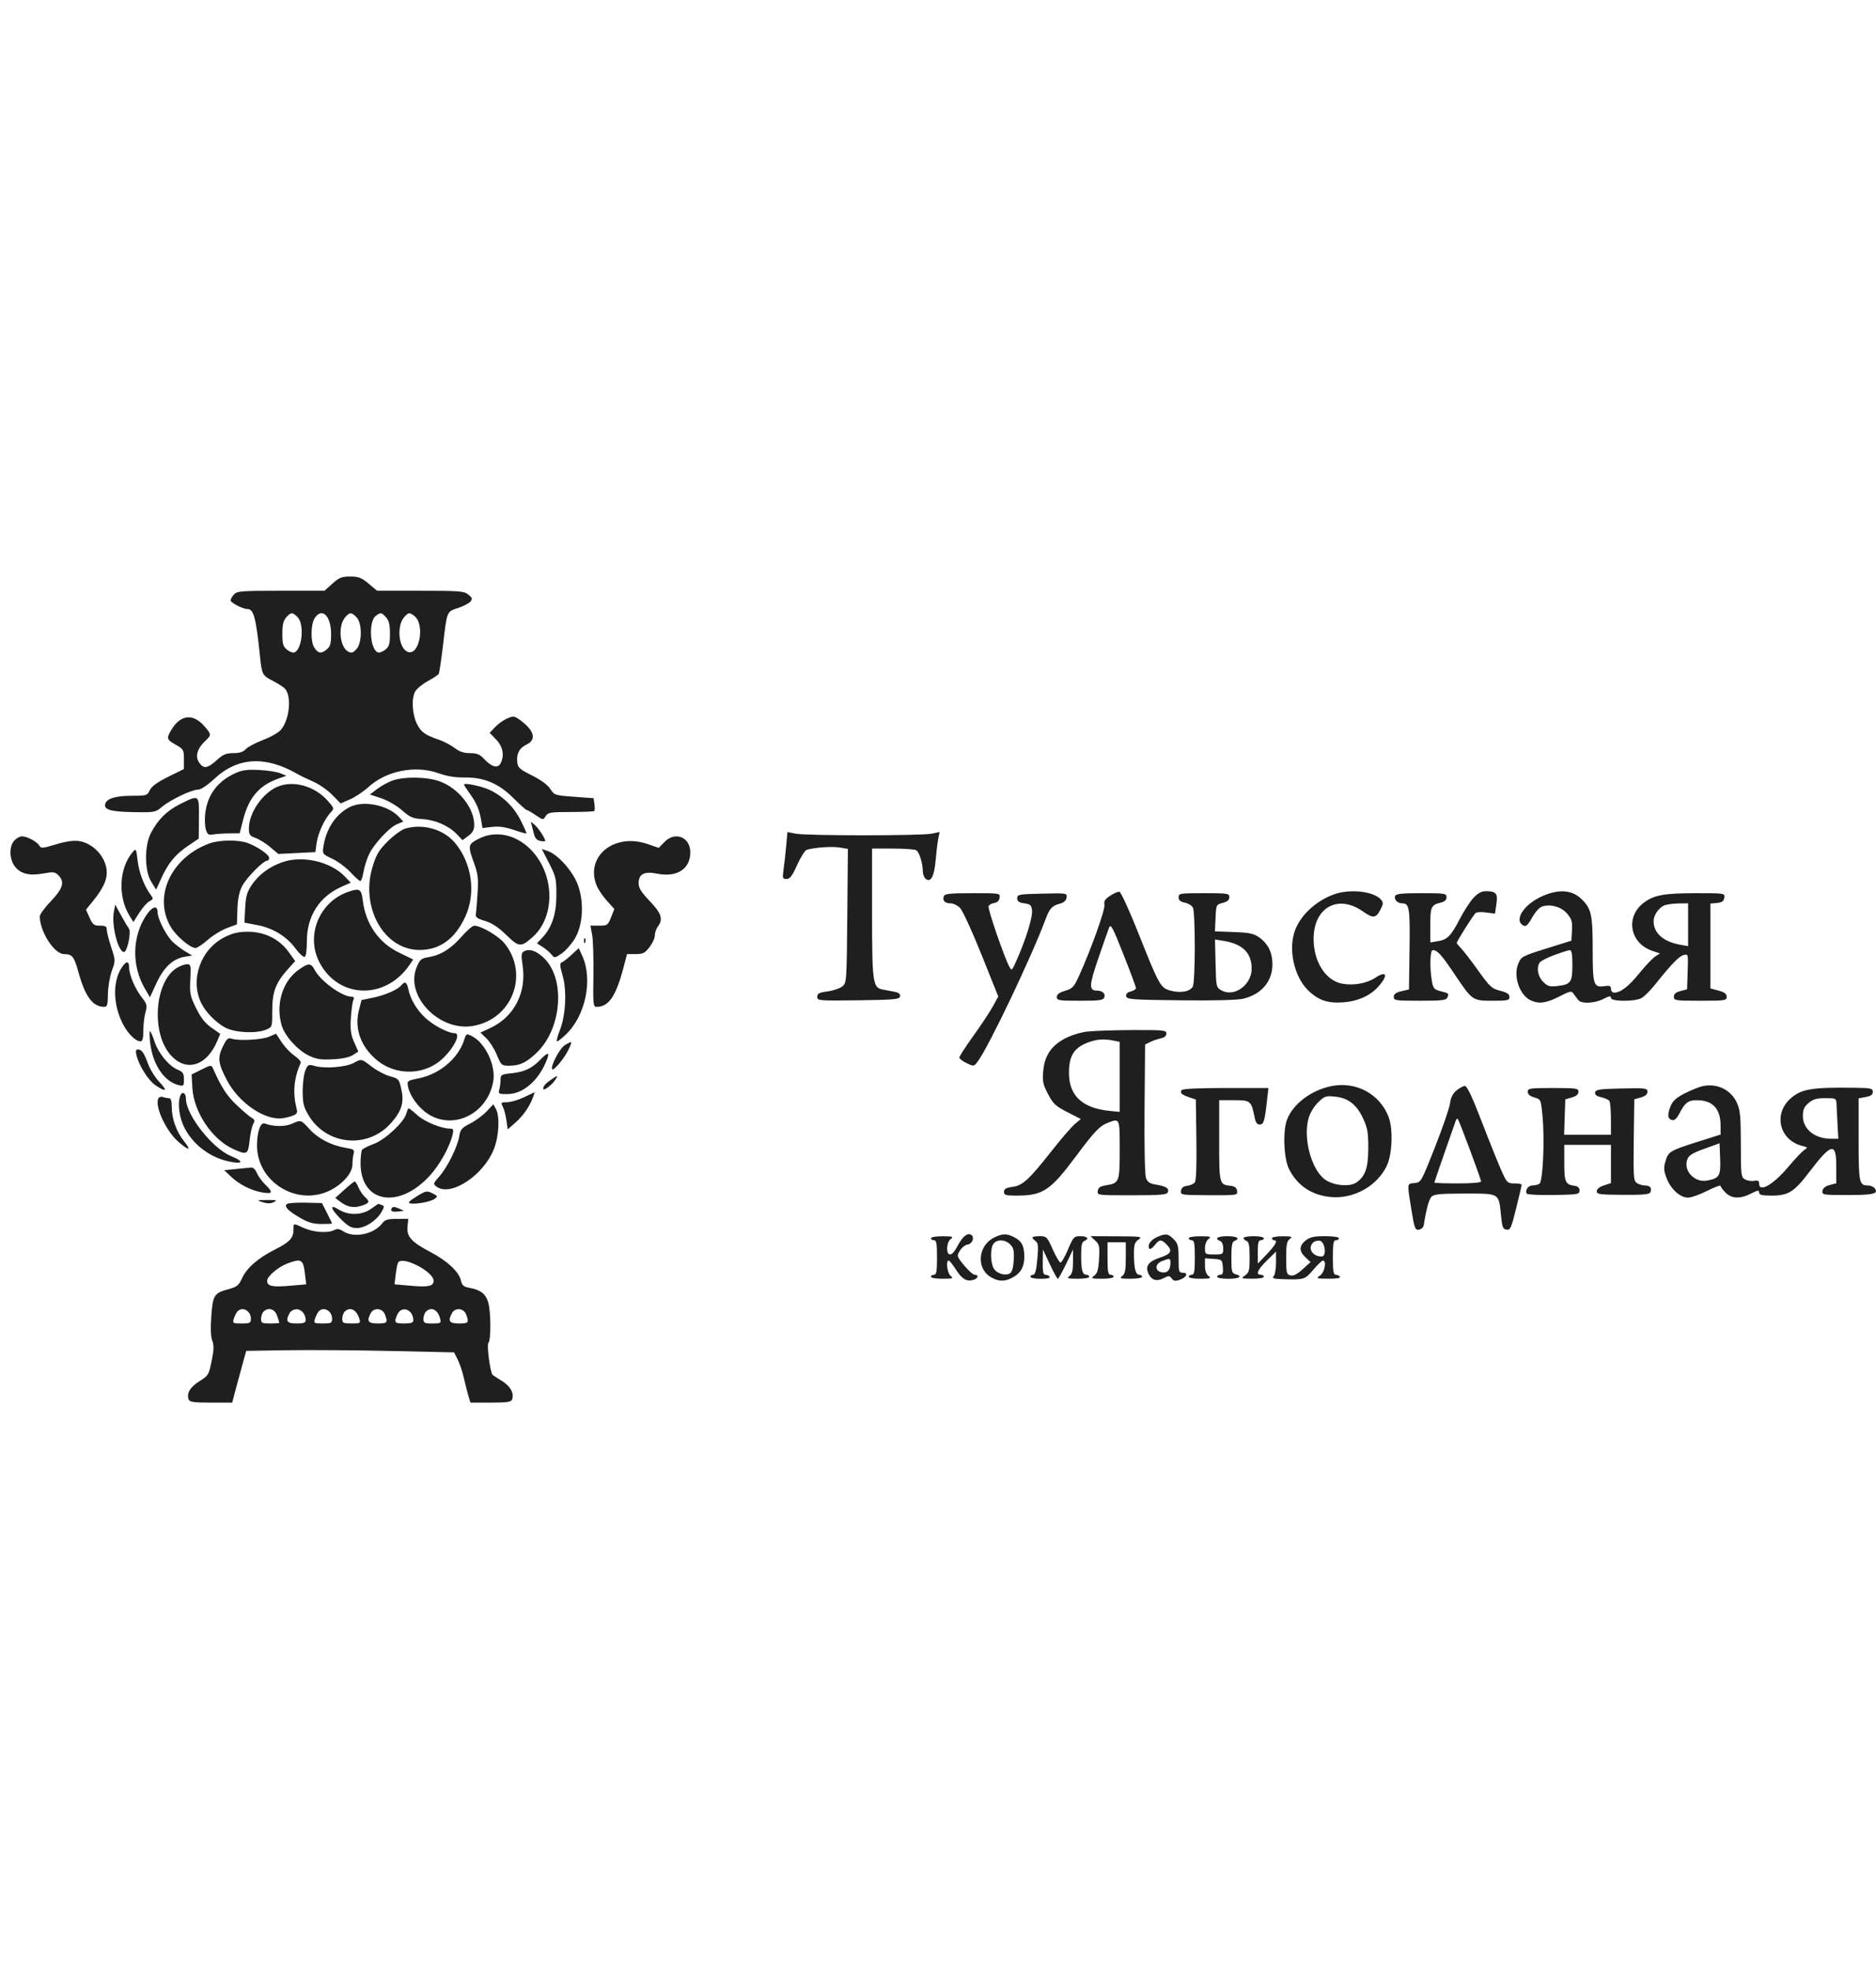 <?xml version="1.0" encoding="UTF-8"?> <svg xmlns="http://www.w3.org/2000/svg" width="179" height="188" viewBox="0 0 179 188" fill="none"><path fill-rule="evenodd" clip-rule="evenodd" d="M31.713 55.678L30.962 56.355H26.803C23.02 56.355 22.615 56.387 22.323 56.709C22.147 56.904 22.003 57.156 22.003 57.268C22.003 57.497 23.164 58.098 23.606 58.098C24.211 58.098 24.427 58.915 24.811 62.648C24.986 64.346 25.043 64.451 26.048 64.96C26.553 65.216 27.078 65.559 27.214 65.723C27.831 66.467 27.629 68.578 26.843 69.576C26.623 69.856 25.88 70.289 25.123 70.578C24.39 70.858 23.637 71.257 23.448 71.466C23.208 71.731 22.853 71.845 22.264 71.845C21.575 71.845 21.287 71.967 20.673 72.522C19.782 73.326 19.41 73.368 18.982 72.715C18.604 72.138 18.828 71.39 19.597 70.668C20.191 70.111 20.187 70.06 19.477 69.251C18.419 68.046 17.237 68.172 16.377 69.58C15.857 70.433 15.889 70.55 16.773 71.047C17.511 71.461 17.548 71.527 17.548 72.422V73.362L16.047 74.104C15.005 74.619 14.469 75.008 14.293 75.378C14.05 75.891 13.984 75.911 12.55 75.913C10.983 75.916 10.136 76.189 10.033 76.725C9.931 77.254 10.592 77.435 12.761 77.472C14.754 77.506 14.841 77.49 15.458 76.969C16.257 76.295 18.27 75.33 18.878 75.33C19.165 75.33 19.766 74.932 20.483 74.268C22.697 72.219 25.337 72.077 28.395 73.844C28.661 73.998 29.33 74.32 29.881 74.559C30.432 74.799 31.248 75.366 31.694 75.82L32.503 76.645L33.403 76.252C33.897 76.035 34.675 75.517 35.131 75.1C36.863 73.518 39.631 72.969 41.856 73.767C42.635 74.047 43.438 74.179 44.293 74.167C46.181 74.141 47.579 74.727 48.988 76.136C49.61 76.757 50.179 77.266 50.252 77.266C50.325 77.266 50.708 77.486 51.104 77.754C51.816 78.238 51.824 78.239 52.067 77.851C52.288 77.496 52.514 77.46 54.46 77.46C55.642 77.46 56.651 77.417 56.704 77.364C56.757 77.311 56.763 77.015 56.717 76.706L56.635 76.143L54.765 76.006C52.942 75.872 52.886 75.854 52.506 75.26C52.259 74.875 51.619 74.403 50.763 73.975C49.552 73.368 49.403 73.232 49.35 72.676C49.273 71.887 49.561 71.351 50.234 71.03C51.087 70.624 51.037 69.918 50.097 69.069C49.665 68.679 49.177 68.36 49.012 68.36C48.56 68.36 47.724 68.842 47.195 69.408L46.723 69.913L47.34 70.549C47.995 71.225 48.151 72.089 47.752 72.835C47.489 73.326 46.902 73.162 46.188 72.398C45.776 71.957 45.504 71.845 44.847 71.845C44.263 71.845 43.835 71.701 43.378 71.353C43.024 71.083 42.362 70.734 41.907 70.577C40.544 70.108 40.193 69.859 39.797 69.084C39.338 68.185 39.242 66.661 39.603 65.987C39.749 65.715 40.291 65.262 40.808 64.981C41.324 64.7 41.797 64.388 41.859 64.289C41.92 64.19 42.1 62.999 42.259 61.642C42.657 58.24 42.609 58.362 43.7 58C44.214 57.829 44.748 57.553 44.885 57.388C45.096 57.133 45.065 57.028 44.685 56.72C44.275 56.388 43.862 56.355 40.11 56.355H35.985L35.174 55.678C34.489 55.106 34.214 55 33.413 55C32.599 55 32.355 55.097 31.713 55.678ZM27.311 58.893C27.035 59.198 26.942 59.591 26.942 60.459C26.942 61.434 27.012 61.674 27.387 61.978C27.632 62.176 27.947 62.294 28.087 62.24C28.837 61.953 29.058 59.535 28.395 58.872C27.907 58.385 27.768 58.388 27.311 58.893ZM30.027 58.964C29.65 59.538 29.621 61.187 29.977 61.758C30.335 62.331 30.638 62.388 31.145 61.978C31.52 61.674 31.59 61.434 31.59 60.459C31.59 58.739 30.72 57.906 30.027 58.964ZM32.953 58.864C32.229 59.665 32.394 61.713 33.218 62.154C33.532 62.322 33.681 62.28 34.002 61.936C34.563 61.334 34.568 59.429 34.011 58.872C33.529 58.39 33.384 58.389 32.953 58.864ZM35.863 58.743C35.143 59.269 35.289 61.944 36.054 62.237C36.198 62.293 36.517 62.176 36.762 61.978C37.137 61.674 37.207 61.434 37.207 60.459C37.207 59.591 37.115 59.198 36.838 58.893C36.405 58.414 36.33 58.402 35.863 58.743ZM38.57 58.864C37.854 59.655 38.009 61.712 38.818 62.145C39.983 62.768 40.63 59.554 39.505 58.732C39.059 58.406 38.975 58.417 38.57 58.864ZM22.39 73.787C20.743 74.551 19.796 75.829 19.584 77.577C19.521 78.098 19.545 78.786 19.637 79.105C19.784 79.613 19.877 79.675 20.371 79.597C20.683 79.547 21.372 79.504 21.903 79.5L22.868 79.493L23.198 78.2C23.745 76.054 24.746 74.902 26.628 74.249L27.329 74.006L26.748 73.764C26.429 73.631 25.514 73.491 24.715 73.452C23.547 73.396 23.091 73.461 22.39 73.787ZM37.419 74.473C37.002 74.625 36.354 74.984 35.979 75.27L35.297 75.79L36.383 76.152C37.001 76.358 37.851 76.85 38.355 77.293C39.123 77.969 39.382 78.081 40.309 78.138C41.55 78.213 42.811 78.767 43.587 79.577L44.132 80.146L44.689 79.734C45.109 79.424 45.245 79.164 45.245 78.675C45.245 77.09 43.769 75.215 42 74.553C40.772 74.094 38.559 74.055 37.419 74.473ZM26.458 75.058C25.034 75.674 23.752 77.548 23.748 79.018C23.746 79.621 23.825 79.734 24.389 79.938C24.743 80.066 25.374 80.461 25.793 80.816L26.555 81.462L30.091 81.287L30.208 80.437C30.336 79.503 30.94 78.173 31.529 77.53C31.907 77.117 31.906 77.115 31.266 76.386C30.029 74.977 27.962 74.406 26.458 75.058ZM44.277 74.845C44.277 74.9 44.526 75.29 44.831 75.711C45.465 76.585 45.747 77.251 45.916 78.273L46.034 78.989L46.947 78.882C47.589 78.807 48.205 78.892 49.021 79.168C49.659 79.384 50.204 79.538 50.232 79.51C50.259 79.482 50.015 78.924 49.688 78.27C49.047 76.988 47.98 75.941 46.713 75.351C45.94 74.991 44.277 74.646 44.277 74.845ZM17.204 76.694C15.929 77.331 15.089 78.159 14.407 79.45C13.767 80.662 13.779 83.067 14.431 84.115L14.898 84.865L15.416 83.728C16.064 82.309 16.753 81.486 17.994 80.651L18.962 79.999L18.981 78.052C19.004 75.778 19.017 75.788 17.204 76.694ZM33.334 77.006C32.015 77.7 31.113 79.072 30.857 80.774C30.754 81.456 30.776 81.486 31.714 81.925C32.243 82.173 33.022 82.751 33.445 83.209C33.867 83.668 34.287 84.043 34.378 84.043C34.469 84.043 34.602 83.676 34.673 83.228C34.745 82.78 34.968 82.042 35.169 81.588C35.619 80.571 37.118 78.939 37.901 78.615L38.483 78.374L38.055 77.918C36.982 76.777 34.633 76.323 33.334 77.006ZM50.731 78.718C50.793 78.931 50.899 79.336 50.966 79.618C51.047 79.958 51.247 80.162 51.556 80.221C51.814 80.27 52.025 80.274 52.025 80.231C52.025 79.985 51.422 79.05 51.05 78.718C50.617 78.331 50.617 78.331 50.731 78.718ZM38.684 79.038C38.323 79.142 37.57 79.686 37.003 80.253C36.146 81.109 35.905 81.513 35.549 82.684C34.362 86.59 36.659 90.635 40.056 90.621C41.983 90.613 43.429 89.551 44.401 87.431C45.434 85.177 45.025 82.311 43.396 80.385C42.316 79.108 40.372 78.552 38.684 79.038ZM75.015 80.69C74.951 81.416 74.838 82.423 74.766 82.929C74.643 83.781 74.664 83.849 75.048 83.849C75.374 83.849 75.591 83.561 76.066 82.499C76.398 81.757 76.812 81.11 76.985 81.061C77.782 80.838 79.4 80.728 80.115 80.849L80.903 80.982L80.845 87.37C80.788 93.677 80.782 93.762 80.363 94.102C80.129 94.29 79.497 94.504 78.958 94.575C78.154 94.682 77.979 94.774 77.979 95.089C77.979 95.462 78.099 95.472 81.898 95.422C85.369 95.375 85.825 95.332 85.88 95.048C85.923 94.823 85.764 94.693 85.35 94.612C85.024 94.549 84.503 94.449 84.192 94.389C83.277 94.213 83.208 93.698 83.208 87.015V80.945L85.194 80.948C86.286 80.949 87.29 81.021 87.424 81.106C87.712 81.289 88.05 82.366 88.05 83.098C88.05 83.378 88.172 83.709 88.32 83.832C88.803 84.232 89.144 83.604 89.274 82.074C89.341 81.293 89.453 80.365 89.525 80.011L89.654 79.368L88.901 79.527C87.925 79.733 76.964 79.735 75.926 79.529L75.132 79.371L75.015 80.69ZM45.615 80.044C44.642 80.563 44.626 80.669 45.252 82.397C45.605 83.369 45.656 83.826 45.569 85.204C45.513 86.109 45.438 87.013 45.404 87.212C45.356 87.497 45.544 87.635 46.277 87.852C46.931 88.046 47.538 88.445 48.301 89.184C49.523 90.367 49.691 90.381 50.809 89.4C52.935 87.534 52.959 83.662 50.86 81.278C49.403 79.623 47.323 79.134 45.615 80.044ZM1.361 80.186C0.864 80.734 0.883 81.938 1.399 82.629C1.941 83.355 2.781 83.57 4.124 83.327C5.081 83.153 5.25 83.172 5.567 83.49C6.198 84.12 6.018 84.75 4.861 85.962C4.276 86.576 3.796 87.229 3.796 87.412C3.796 88.865 5.173 91.01 6.11 91.016C6.896 91.02 7.069 91.24 7.492 92.766C8.137 95.091 8.854 96.047 9.955 96.047C10.229 96.047 10.287 95.842 10.298 94.831C10.306 94.162 10.473 93.168 10.67 92.621C11.024 91.637 11.023 91.611 10.608 90.347C10.377 89.644 10.188 88.896 10.188 88.685C10.188 88.38 10.056 88.302 9.539 88.302C8.972 88.302 8.848 88.207 8.547 87.541L8.204 86.779L8.881 85.943C9.782 84.831 10.188 83.998 10.188 83.259C10.188 81.834 8.933 80.418 7.499 80.226C7 80.159 6.241 80.272 5.329 80.549C4.069 80.932 3.908 80.944 3.754 80.669C3.543 80.293 2.588 79.783 2.093 79.783C1.891 79.783 1.562 79.964 1.361 80.186ZM63.386 80.332L62.86 80.881L61.752 80.505C58.563 79.425 55.786 81.74 56.945 84.511C57.094 84.869 57.533 85.511 57.919 85.939L58.621 86.716L58.304 87.509C58.002 88.264 57.947 88.302 57.161 88.302H56.336L56.5 89.18C56.59 89.662 56.644 91.405 56.62 93.052C56.58 95.823 56.602 96.047 56.925 96.047C58.08 96.047 58.764 95.05 59.485 92.32L59.83 91.013H60.65C61.356 91.013 61.539 90.921 61.976 90.348C62.255 89.982 62.484 89.476 62.484 89.223C62.484 88.97 62.612 88.594 62.768 88.388C63.296 87.69 63.12 87.136 61.999 85.962C61.19 85.114 60.934 84.705 60.934 84.261C60.934 83.379 61.471 83.093 62.665 83.337C64.579 83.729 65.865 82.912 65.865 81.303C65.865 79.846 64.401 79.273 63.386 80.332ZM20.036 80.44C16.348 81.757 14.585 85.51 16.289 88.416C16.803 89.294 18.143 90.432 18.661 90.432C18.815 90.432 19.334 90.086 19.815 89.663C20.295 89.241 21.119 88.734 21.646 88.537L22.604 88.18L22.653 86.741C22.687 85.726 22.823 85.07 23.111 84.518C23.524 83.727 25.119 82.106 25.485 82.106C25.594 82.106 25.683 81.987 25.683 81.842C25.683 81.527 24.497 80.715 23.572 80.397C22.709 80.1 20.927 80.122 20.036 80.44ZM12.681 81.262C11.373 82.755 11.22 85.481 12.34 87.324L12.726 87.958L13.284 87.079C13.591 86.596 14.028 86.1 14.257 85.978C14.645 85.77 14.651 85.73 14.36 85.335C13.737 84.491 13.259 83.226 13.129 82.077C13.004 80.968 12.979 80.922 12.681 81.262ZM52.391 82.344C53.033 83.596 53.089 83.837 53.089 85.374C53.089 87.204 52.655 88.502 51.714 89.484L51.232 89.988L51.773 90.331C52.071 90.52 52.449 90.841 52.613 91.046C52.905 91.41 52.923 91.408 53.575 90.969C53.941 90.723 54.504 90.094 54.827 89.572C55.629 88.276 55.757 86.06 55.126 84.379C54.649 83.11 53.238 81.523 52.293 81.194L51.693 80.984L52.391 82.344ZM26.909 82.259C25.648 82.71 24.653 83.464 23.983 84.476C23.566 85.106 23.446 85.545 23.391 86.639L23.321 88.013L24.527 88.242C26.039 88.529 27.33 89.314 28.186 90.468C28.551 90.96 28.947 91.325 29.066 91.279C29.197 91.228 29.281 90.649 29.28 89.797C29.277 87.393 30.465 85.529 32.603 84.584L33.469 84.201L32.923 83.631C31.531 82.179 28.848 81.567 26.909 82.259ZM33.164 85.099C30.433 86.081 29.159 89.273 30.485 91.81C32.313 95.309 36.829 95.406 39.108 91.996L39.422 91.526L38.088 90.881C36.133 89.936 34.892 88.153 34.615 85.895C34.48 84.787 34.303 84.69 33.164 85.099ZM105.914 85.456C105.435 85.778 105.305 85.984 105.381 86.302C105.48 86.712 104.112 90.547 102.967 93.071C102.475 94.155 102.339 94.302 101.627 94.515C101.072 94.682 100.834 94.86 100.834 95.109C100.834 95.435 101.026 95.466 103.041 95.466C104.923 95.466 105.266 95.418 105.371 95.143C105.505 94.795 105.194 94.506 104.683 94.501C103.889 94.493 103.904 94.035 104.781 91.474C105.251 90.102 105.718 88.767 105.819 88.507C105.981 88.091 106.145 88.393 107.195 91.048C107.851 92.706 108.388 94.151 108.388 94.259C108.388 94.367 108.164 94.512 107.891 94.581C107.558 94.664 107.415 94.815 107.458 95.037C107.516 95.339 107.986 95.374 112.651 95.424C115.949 95.46 118.093 95.403 118.653 95.265C120.379 94.839 121.41 93.611 121.41 91.981C121.41 90.876 120.992 90.026 120.157 89.431C119.627 89.053 119.233 88.969 117.725 88.912L115.925 88.845L115.982 87.569C116.038 86.308 116.046 86.29 116.668 86.13C117.11 86.016 117.297 85.854 117.297 85.586C117.297 85.227 117.157 85.204 114.876 85.204C112.574 85.204 112.455 85.224 112.455 85.596C112.455 85.878 112.621 86.022 113.043 86.106C113.367 86.171 113.715 86.38 113.818 86.572C114.065 87.033 114.06 93.646 113.813 94.108C113.553 94.593 112.656 94.76 111.697 94.502C110.727 94.241 110.621 94.052 108.566 88.883C107.74 86.806 106.949 85.09 106.806 85.069C106.664 85.047 106.263 85.221 105.914 85.456ZM127.272 85.32C125.519 85.957 124.037 87.359 123.526 88.863C122.927 90.626 123.49 93.144 124.769 94.424C125.764 95.421 126.682 95.737 128.226 95.613C129.559 95.506 130.706 94.996 131.457 94.177C132.483 93.057 132.348 92.531 131.225 93.274C130.407 93.815 129.144 94.039 128.055 93.835C126.481 93.539 125.339 91.742 125.339 89.561C125.34 86.572 127.665 85.272 130.03 86.938C131.019 87.635 131.287 87.605 131.729 86.749C131.989 86.246 131.999 86.093 131.788 85.838C131.112 85.024 128.813 84.76 127.272 85.32ZM140.603 85.64C140.277 85.986 139.686 86.894 139.291 87.657C138.438 89.304 138.108 89.636 137.175 89.788L136.473 89.902V88.254C136.473 86.498 136.556 86.321 137.489 86.099C137.848 86.013 138.022 85.846 138.022 85.588C138.022 85.226 137.885 85.204 135.622 85.204C133.761 85.204 133.198 85.264 133.119 85.471C132.992 85.801 133.34 86.172 133.776 86.172C134.476 86.172 134.546 86.598 134.492 90.546L134.439 94.387L133.713 94.558C133.188 94.682 132.986 94.832 132.986 95.098C132.986 95.441 133.159 95.466 135.483 95.466C137.621 95.466 137.998 95.42 138.103 95.148C138.254 94.754 138.265 94.764 137.442 94.552C136.851 94.399 136.749 94.282 136.63 93.615C136.397 92.302 136.445 90.625 136.715 90.632C137.149 90.643 137.547 91.082 138.762 92.893C140.485 95.46 140.493 95.466 142.417 95.466C143.864 95.466 144.026 95.429 144.026 95.102C144.026 94.831 143.8 94.68 143.147 94.516C142.347 94.315 142.157 94.141 141.064 92.615C140.403 91.691 139.666 90.731 139.426 90.481C139.187 90.231 138.991 89.996 138.991 89.959C138.991 89.791 140.618 87.221 140.81 87.087C140.928 87.004 141.389 86.986 141.834 87.048L142.644 87.16L142.779 86.257C142.933 85.235 142.76 85.018 141.789 85.013C141.37 85.011 141.024 85.194 140.603 85.64ZM146.983 85.571C145.339 86.363 144.464 87.792 145.327 88.275C145.601 88.428 145.754 88.296 146.201 87.513C146.55 86.903 146.914 86.523 147.226 86.445C148.059 86.236 149.006 86.533 149.544 87.173C149.968 87.677 150.04 87.931 149.992 88.755L149.934 89.737L147.546 90.484C145.241 91.205 145.148 91.255 144.867 91.928C144.368 93.121 144.991 94.944 146.064 95.433C146.85 95.79 147.521 95.7 148.768 95.067C149.862 94.513 149.94 94.5 150.166 94.828C150.297 95.019 150.499 95.284 150.613 95.418C150.921 95.776 152.172 95.711 152.992 95.293C153.56 95.004 153.711 94.983 153.711 95.196C153.711 95.546 155.924 95.565 156.605 95.221C156.864 95.09 157.459 94.503 157.925 93.917C159.462 91.987 160.194 91.23 160.643 91.105C161.084 90.983 161.086 90.992 161.03 92.68L160.974 94.377L160.345 94.54C159.902 94.654 159.715 94.816 159.715 95.084C159.715 95.444 159.857 95.466 162.233 95.466C164.605 95.466 164.751 95.444 164.751 95.086C164.751 94.807 164.546 94.651 163.976 94.498L163.202 94.289V86.197L163.831 86.136C164.314 86.09 164.475 85.974 164.523 85.64C164.584 85.205 164.577 85.204 161.811 85.205C158.767 85.207 157.817 85.381 156.838 86.12C155.062 87.46 155.505 89.97 157.645 90.7L158.384 90.952L157.921 91.255C157.666 91.422 156.985 92.142 156.407 92.854C155.389 94.11 154.631 94.692 154.011 94.692C153.846 94.692 153.711 94.532 153.711 94.338C153.711 94.055 153.594 94.001 153.128 94.07C152.045 94.228 151.968 93.998 151.968 90.596C151.968 87.197 151.841 86.652 150.834 85.704C149.925 84.85 148.576 84.803 146.983 85.571ZM90.061 85.485C89.9 85.904 90.144 86.172 90.686 86.172C90.95 86.172 91.363 86.368 91.603 86.608C91.842 86.848 92.761 88.847 93.645 91.052L95.251 95.061L94.744 95.99C94.465 96.5 93.629 97.764 92.887 98.797C92.144 99.831 91.537 100.769 91.537 100.882C91.537 100.995 91.849 101.236 92.23 101.418C92.915 101.744 92.927 101.743 93.285 101.269C94.315 99.909 98.418 91.306 99.769 87.676C100.153 86.643 100.379 86.402 101.161 86.194C101.517 86.1 101.727 85.901 101.768 85.621C101.83 85.195 101.811 85.193 99.444 85.247C97.204 85.298 97.057 85.325 97.057 85.688C97.057 85.983 97.218 86.099 97.735 86.172C98.33 86.257 98.42 86.344 98.472 86.882C98.534 87.513 97.882 89.613 97.023 91.555C96.54 92.646 96.534 92.651 96.285 92.173C95.773 91.189 94.231 86.692 94.323 86.451C94.375 86.314 94.62 86.174 94.866 86.139C95.158 86.098 95.335 85.924 95.376 85.64C95.437 85.206 95.424 85.204 92.803 85.204C90.679 85.204 90.148 85.259 90.061 85.485ZM158.816 86.364C158.274 86.583 157.778 87.303 157.778 87.871C157.778 89.019 158.71 89.838 160.345 90.127L161.071 90.256V86.172L160.151 86.184C159.645 86.191 159.044 86.272 158.816 86.364ZM10.858 87.018C10.624 88.263 11.278 90.819 11.83 90.819C12.142 90.819 12.547 88.871 12.297 88.568C12.198 88.448 11.864 87.888 11.555 87.323L10.993 86.296L10.858 87.018ZM13.954 87.315C12.605 89.353 12.549 92.099 13.813 94.284L14.305 95.135L14.932 93.781C15.636 92.263 16.51 91.45 17.634 91.267L18.338 91.153L17.701 90.773C17.351 90.564 16.813 90.162 16.507 89.88C15.877 89.301 15.035 87.653 15.032 86.995C15.029 86.32 14.512 86.473 13.954 87.315ZM44.019 89.374C43.006 90.528 42.029 91.128 40.852 91.316C40.189 91.422 40.062 91.534 39.749 92.289C38.641 94.968 41.847 98.362 45.033 97.884C48.851 97.312 50.557 92.928 48.114 89.965C47.534 89.261 45.88 88.305 45.245 88.306C45.086 88.307 44.534 88.787 44.019 89.374ZM21.443 89.393C19.13 90.545 18.096 93.494 19.222 95.728C19.66 96.598 20.619 97.564 21.519 98.04C22.425 98.519 24.464 98.614 25.395 98.22C25.977 97.974 25.979 97.969 25.978 96.381C25.977 94.603 26.314 93.731 27.515 92.402L28.169 91.679L27.524 90.791C26.64 89.574 25.237 88.883 23.649 88.883C22.76 88.883 22.212 89.009 21.443 89.393ZM55.72 89.77C55.729 89.996 55.775 90.042 55.837 89.887C55.893 89.748 55.886 89.581 55.822 89.516C55.757 89.452 55.712 89.566 55.72 89.77ZM115.984 91.907C116.038 94.155 116.047 94.198 116.552 94.481C117.756 95.156 119.428 93.955 119.428 92.417C119.428 90.903 118.573 90.051 116.758 89.756L115.929 89.621L115.984 91.907ZM54.526 91.09C54.144 91.444 53.722 91.77 53.588 91.815C53.399 91.878 53.419 92.15 53.678 93.042C54.104 94.505 53.981 96.875 53.404 98.322C53.181 98.881 53.071 99.338 53.16 99.338C53.248 99.338 53.641 99.028 54.031 98.648C55.887 96.847 56.583 93.417 55.55 91.165L55.22 90.447L54.526 91.09ZM49.935 90.79C49.744 90.911 49.726 91.21 49.859 92.058C50.268 94.665 49.063 97.012 46.769 98.074L45.84 98.504L46.408 99.049C46.721 99.348 47.17 100.059 47.406 100.627C47.816 101.617 47.866 101.662 48.561 101.662C49.579 101.662 50.149 101.404 51.125 100.505C53.638 98.19 54.007 93.292 51.819 91.315C51.075 90.644 50.443 90.468 49.935 90.79ZM148.308 91.106C147.626 91.358 146.996 91.68 146.907 91.822C146.585 92.328 146.735 93.156 147.237 93.659C147.664 94.086 147.859 94.144 148.593 94.061C149.882 93.916 150.031 93.708 150.031 92.054C150.031 91.035 149.961 90.628 149.789 90.636C149.656 90.641 148.989 90.853 148.308 91.106ZM11.546 92.41C10.757 93.708 10.801 95.794 11.655 97.543C12.15 98.556 12.914 99.338 13.41 99.338C13.6 99.338 13.675 99.051 13.675 98.322C13.676 97.763 13.767 96.978 13.878 96.579C14.062 95.917 14.03 95.789 13.516 95.127C12.873 94.299 12.318 92.975 12.318 92.267C12.318 91.607 11.999 91.666 11.546 92.41ZM16.87 92.337C14.792 93.603 14.4 98.377 16.196 100.544C17.67 102.323 19.704 101.758 20.739 99.283L21.014 98.624L20.174 98.032C19.573 97.609 19.157 97.081 18.71 96.173C18.14 95.016 18.092 94.777 18.16 93.443C18.229 92.081 18.207 91.981 17.842 91.982C17.627 91.982 17.19 92.142 16.87 92.337ZM28.45 92.544C26.944 93.635 26.286 95.847 26.879 97.827C27.183 98.839 28.387 100.175 29.469 100.698C30.186 101.045 30.603 101.109 31.754 101.051C32.661 101.006 33.345 100.861 33.674 100.645L34.185 100.31L33.788 99.413C33.471 98.695 33.408 98.237 33.476 97.135C33.524 96.377 33.629 95.604 33.711 95.418C33.818 95.172 33.772 95.079 33.54 95.079C32.631 95.079 30.581 93.585 30.019 92.513C29.667 91.84 29.415 91.845 28.45 92.544ZM38.287 93.996C37.937 94.418 36.734 94.941 35.561 95.18L34.496 95.398L34.252 96.351C33.812 98.077 34.379 99.745 35.843 101.033C37.423 102.423 39.757 102.624 41.538 101.523C42.88 100.694 44.193 98.569 43.37 98.559C42.738 98.552 41.291 97.784 40.532 97.053C39.718 96.269 39.169 95.326 38.959 94.353C38.811 93.667 38.637 93.575 38.287 93.996ZM103.677 98.413C103.048 98.491 102.119 98.789 101.569 99.088C100.283 99.788 99.666 100.728 99.539 102.181C99.454 103.158 99.515 103.448 100.001 104.372C100.49 105.302 100.725 105.52 101.844 106.092L103.127 106.747L102.559 107.225C102.246 107.488 101.259 108.631 100.366 109.765C98.177 112.543 97.58 113.091 96.596 113.223C95.984 113.305 95.798 113.414 95.798 113.691C95.798 114.006 95.955 114.053 97.009 114.052C99.514 114.05 100.22 113.58 102.679 110.278C104.435 107.919 104.933 107.4 105.737 107.096C106.85 106.674 106.838 106.647 106.838 109.673C106.838 112.775 106.804 112.864 105.521 113.071C104.979 113.159 104.79 113.289 104.745 113.606C104.685 114.021 104.712 114.024 108.001 114.022C110.782 114.019 111.337 113.972 111.431 113.726C111.572 113.359 111.256 113.16 110.292 113.005C109.717 112.914 109.493 112.766 109.348 112.385C109.233 112.084 109.178 109.437 109.208 105.764L109.259 99.643L109.744 99.402C110.01 99.27 110.467 99.112 110.76 99.052C111.103 98.982 111.293 98.82 111.293 98.596C111.293 98.275 111.046 98.249 108.047 98.261C106.261 98.268 104.294 98.336 103.677 98.413ZM14.33 99.484C14.566 101.54 15.655 103.165 17.027 103.509C17.518 103.632 17.548 103.601 17.548 102.965C17.548 102.398 17.455 102.251 16.969 102.05C16.117 101.697 15.125 100.497 14.748 99.365C14.567 98.818 14.369 98.37 14.31 98.37C14.251 98.37 14.26 98.871 14.33 99.484ZM25.671 98.896C24.978 99.197 22.78 99.311 22.09 99.082C21.759 98.972 21.621 99.098 21.257 99.847C20.74 100.912 20.807 101.442 21.669 103.076C22.72 105.068 24.963 106.696 26.657 106.696C26.942 106.696 27.456 106.598 27.8 106.478C28.326 106.294 28.406 106.188 28.309 105.8C27.914 104.226 28.029 102.911 28.695 101.371C28.741 101.265 28.476 100.971 28.106 100.719C27.735 100.467 27.186 99.889 26.885 99.434L26.337 98.607L25.671 98.896ZM44.281 99.228C43.701 100.987 41.959 102.453 39.962 102.866C38.833 103.099 38.823 103.107 38.939 103.685C39.112 104.551 39.916 105.656 40.797 106.239C43.265 107.872 46.557 106.231 47.069 103.114C47.313 101.631 46.306 99.503 45.056 98.856C44.505 98.572 44.497 98.576 44.281 99.228ZM103.883 99.421C102.498 99.915 101.996 100.691 101.996 102.339C101.996 104.534 103.275 105.721 105.918 105.978L106.838 106.067V99.387L106.233 99.266C105.342 99.088 104.699 99.13 103.883 99.421ZM53.872 99.72C53.371 100.049 52.477 101.791 52.696 102.011C52.837 102.151 53.79 101.019 54.189 100.239C54.398 99.829 54.538 99.463 54.5 99.425C54.461 99.386 54.179 99.519 53.872 99.72ZM13.017 100.645C13.251 101.638 14.144 103.059 14.827 103.523C15.849 104.217 16.029 104.08 15.215 103.225C14.818 102.807 14.337 102.045 14.147 101.531C13.735 100.416 13.524 100.113 13.163 100.113C12.966 100.113 12.926 100.259 13.017 100.645ZM51.54 101.105C50.738 101.925 50.028 102.257 48.807 102.383C47.84 102.482 47.763 102.527 47.761 102.996C47.759 103.274 47.706 103.697 47.641 103.937C47.533 104.34 47.587 104.372 48.381 104.372C49.931 104.372 51.439 103.055 52.202 101.032C52.461 100.344 52.263 100.366 51.54 101.105ZM33.733 101.404C33.009 101.796 31.029 101.959 30.105 101.704C29.419 101.515 29.384 101.529 29.136 102.117C28.995 102.452 28.879 103.336 28.879 104.082C28.879 105.214 28.967 105.587 29.416 106.35C31.145 109.292 35.158 109.65 37.374 107.061C38.344 105.929 38.571 105.146 38.292 103.899C38.078 102.941 38.034 102.892 37.227 102.676C36.763 102.552 35.981 102.142 35.487 101.766C34.464 100.985 34.495 100.992 33.733 101.404ZM19.223 102.031L18.282 102.497L18.355 103.777C18.485 106.076 20.231 108.691 22.245 109.605C23.564 110.204 23.674 110.149 23.813 108.817C23.881 108.173 24.034 107.463 24.153 107.239C24.333 106.904 24.308 106.797 24.01 106.632C23.812 106.522 23.163 105.969 22.568 105.404C21.633 104.515 21.125 103.729 20.335 101.952C20.165 101.57 20.151 101.571 19.223 102.031ZM52.606 102.976C52.075 103.332 51.838 103.604 51.834 103.863C51.829 104.117 52.634 103.533 52.954 103.051C53.285 102.553 53.246 102.545 52.606 102.976ZM127.061 103.604C125.124 103.987 123.378 105.299 122.803 106.803C122.382 107.905 122.491 110.544 122.999 111.536C123.821 113.143 125.213 114.051 127.073 114.195C129.21 114.36 131.387 113.131 132.309 111.237C132.843 110.139 132.94 107.719 132.496 106.556C131.658 104.362 129.408 103.141 127.061 103.604ZM162.48 103.608C162.136 103.681 161.367 103.987 160.772 104.289C159.953 104.703 159.619 105.002 159.404 105.515C159.066 106.325 159.118 106.765 159.561 106.851C159.77 106.891 160.003 106.683 160.212 106.272C160.754 105.203 161.07 104.953 161.885 104.953C163.414 104.953 164.17 105.755 164.17 107.376V108.231L162.055 108.9C159.334 109.762 159.192 109.846 158.919 110.758C158.726 111.4 158.743 111.664 159.022 112.396C159.42 113.437 160.313 114.247 161.062 114.247C161.361 114.247 162.182 113.957 162.888 113.602C163.593 113.247 164.17 113.033 164.17 113.126C164.17 113.22 164.384 113.51 164.645 113.771C165.233 114.359 166.041 114.387 167.083 113.856C167.727 113.527 167.85 113.512 167.85 113.759C167.85 113.991 168.106 114.053 169.061 114.052C170.646 114.051 171.186 113.708 172.673 111.755C174.743 109.036 175.21 108.942 175.21 111.24V112.88L174.581 113.043C174.163 113.15 173.932 113.338 173.893 113.601C173.837 113.983 173.926 113.998 176.314 114C178.792 114.002 179.3 113.869 178.855 113.334C178.742 113.197 178.459 113.085 178.228 113.085C177.393 113.085 177.341 112.828 177.341 108.699V104.777L178.019 104.65C178.509 104.558 178.697 104.422 178.697 104.157C178.697 103.828 178.526 103.789 177.002 103.768C172.875 103.712 171.891 103.874 170.862 104.777C169.168 106.264 169.783 108.771 171.976 109.318C172.503 109.45 172.507 109.461 172.128 109.726C171.913 109.876 171.246 110.585 170.644 111.3C169.211 113.005 167.85 113.793 167.85 112.918C167.85 112.643 167.741 112.579 167.388 112.646C167.133 112.695 166.741 112.636 166.516 112.516C166.126 112.307 166.107 112.152 166.103 109.158C166.099 106.496 166.043 105.895 165.732 105.21C165.165 103.964 163.854 103.317 162.48 103.608ZM138.962 104.034C138.615 104.328 138.419 104.72 138.356 105.244C138.305 105.67 137.663 107.543 136.929 109.406C135.607 112.765 135.589 112.795 134.968 112.855C134.236 112.926 134.25 112.815 134.665 115.369C134.961 117.189 135.024 117.358 135.39 117.305C135.615 117.273 135.817 117.078 135.851 116.861C136.087 115.345 136.348 114.399 136.597 114.15C136.829 113.918 137.466 113.86 139.772 113.86C143.123 113.86 143.006 113.788 143.221 115.962C143.33 117.064 143.406 117.256 143.749 117.305C144.106 117.356 144.204 117.139 144.669 115.255C144.955 114.096 145.189 113.09 145.189 113.019C145.189 112.949 144.878 112.891 144.498 112.891C143.839 112.891 143.784 112.837 143.264 111.681C142.964 111.016 142.124 108.925 141.396 107.035C140.471 104.632 139.983 103.598 139.774 103.599C139.609 103.599 139.244 103.795 138.962 104.034ZM112.738 103.998C112.57 104.269 112.74 104.424 113.486 104.68L114.102 104.891L114.154 108.721C114.189 111.285 114.137 112.636 113.995 112.807C113.878 112.947 113.549 113.089 113.264 113.122C112.908 113.163 112.727 113.31 112.687 113.593C112.63 113.995 112.689 114.005 115.362 114.016C118.064 114.027 118.095 114.022 118.036 113.605C117.992 113.296 117.818 113.164 117.394 113.116C116.338 112.997 116.329 112.962 116.329 108.802V104.953H117.758C119.333 104.953 119.398 105.009 119.722 106.647C119.807 107.078 119.956 107.277 120.194 107.277C120.574 107.277 120.669 106.968 120.891 105.002L121.028 103.791H116.946C114.265 103.791 112.822 103.862 112.738 103.998ZM145.77 104.151C145.77 104.39 145.98 104.57 146.399 104.69C147.028 104.87 147.029 104.872 147.183 106.509C147.395 108.762 147.215 112.715 146.891 112.92C146.754 113.008 146.455 113.08 146.226 113.082C145.81 113.085 145.484 113.554 145.678 113.868C145.735 113.96 146.89 114.018 148.245 113.996C150.566 113.959 150.709 113.934 150.709 113.569C150.709 113.303 150.557 113.161 150.224 113.115C149.361 112.995 149.256 112.759 149.256 110.932V109.213H153.711V112.861L153.033 113.085C152.613 113.224 152.355 113.434 152.355 113.637C152.355 113.927 152.641 113.966 154.863 113.98C156.878 113.992 157.393 113.94 157.479 113.716C157.633 113.315 157.433 113.085 156.932 113.085C156.693 113.085 156.347 112.976 156.165 112.842C155.867 112.625 155.838 112.198 155.886 108.735L155.938 104.87L156.568 104.69C156.992 104.569 157.197 104.391 157.197 104.145C157.197 103.804 157.037 103.783 154.73 103.834C152.613 103.881 152.254 103.934 152.201 104.209C152.158 104.436 152.327 104.571 152.78 104.669C153.132 104.746 153.484 104.906 153.563 105.026C153.641 105.146 153.706 105.919 153.708 106.744L153.711 108.245H149.241L149.353 104.87L149.982 104.69C150.402 104.57 150.612 104.39 150.612 104.151C150.612 103.82 150.42 103.791 148.191 103.791C145.962 103.791 145.77 103.82 145.77 104.151ZM17.209 104.505C16.921 105.215 17.096 106.597 17.598 107.579C18.474 109.293 20.209 110.543 22.148 110.856C23.24 111.033 23.192 110.756 22.05 110.289C20.269 109.561 17.742 106.354 17.742 104.819C17.742 104.264 17.391 104.057 17.209 104.505ZM49.991 104.676C49.458 104.932 48.736 105.143 48.386 105.144C47.798 105.147 47.766 105.178 47.97 105.558C48.091 105.784 48.246 106.366 48.316 106.852L48.443 107.736L49.161 107.105C49.913 106.445 50.505 105.603 50.845 104.709C50.956 104.417 51.027 104.185 51.003 104.194C50.979 104.202 50.523 104.419 49.991 104.676ZM15.127 104.759C14.704 105.443 15.833 107.907 17.044 108.943C18.055 109.809 18.29 109.777 17.565 108.874C16.84 107.97 16.386 106.713 16.386 105.606C16.386 105.004 16.306 104.76 16.111 104.76C15.96 104.76 15.707 104.71 15.55 104.65C15.392 104.589 15.202 104.638 15.127 104.759ZM125.745 105.183C125.357 105.57 124.982 106.206 124.847 106.707C124.326 108.626 125.141 111.607 126.438 112.53C127.229 113.093 128.749 113.241 129.396 112.817C130.263 112.249 130.553 111.418 130.556 109.503C130.558 108.028 130.481 107.594 130.054 106.678C129.437 105.354 128.621 104.73 127.349 104.608C126.483 104.524 126.359 104.569 125.745 105.183ZM172.562 105.223C172.139 105.587 172.023 105.853 172.023 106.466C172.023 107.717 173.163 108.632 174.721 108.632H175.406L175.328 107.228C175.285 106.456 175.241 105.585 175.23 105.292C175.211 104.779 175.172 104.76 174.156 104.76C173.323 104.76 172.988 104.857 172.562 105.223ZM46.425 106.028C46.069 106.405 45.365 106.923 44.86 107.179C44.065 107.582 43.926 107.742 43.822 108.38C43.654 109.405 42.708 111.325 41.938 112.201C41.319 112.906 41.307 112.946 41.66 113.204C43.023 114.201 46.202 112.082 47.151 109.544C47.62 108.291 47.699 106.468 47.314 105.777L47.072 105.342L46.425 106.028ZM38.771 106.222C38.568 107.031 36.751 108.728 35.658 109.128C35.125 109.323 34.625 109.575 34.547 109.687C34.469 109.799 34.404 110.364 34.402 110.943C34.391 114.745 38.025 115.41 41.01 112.151C41.966 111.107 42.934 109.356 43.196 108.196C43.293 107.765 43.248 107.664 42.96 107.664C42.121 107.664 40.522 107.014 39.836 106.394C39.43 106.028 39.052 105.728 38.996 105.728C38.941 105.728 38.84 105.95 38.771 106.222ZM138.903 106.91C138.343 108.465 136.86 112.751 136.86 112.812C136.86 112.856 137.862 112.891 139.087 112.891C140.429 112.891 141.315 112.815 141.315 112.7C141.315 112.476 139.222 106.863 139.089 106.73C139.04 106.681 138.956 106.762 138.903 106.91ZM27.815 107.215C27.173 107.495 26.045 107.478 25.262 107.177C24.854 107.021 24.52 107.976 24.523 109.29C24.529 112.654 28.145 115.004 31.257 113.666C32.557 113.107 33.623 111.953 33.627 111.1C33.628 110.754 33.68 110.284 33.741 110.056C33.839 109.69 33.751 109.623 33.012 109.502C31.635 109.277 30.39 108.641 29.557 107.739C28.683 106.791 28.747 106.81 27.815 107.215ZM162.62 109.587C161.457 110.008 161.132 110.214 160.988 110.623C160.611 111.693 161.697 112.842 162.877 112.62C164.064 112.398 164.194 112.181 164.13 110.536L164.073 109.061L162.62 109.587ZM22.523 111.52L21.396 111.633L22.038 112.241C22.844 113.005 23.987 113.579 25.053 113.757C26.025 113.918 26.084 113.744 25.31 113.002C24.998 112.703 24.639 112.208 24.511 111.901C24.378 111.577 24.147 111.356 23.965 111.375C23.791 111.393 23.142 111.458 22.523 111.52ZM32.855 113.496L31.99 114.278L32.468 114.64C33.147 115.153 33.756 115.265 34.515 115.015C35.272 114.765 35.318 114.631 34.804 114.166C34.601 113.982 34.329 113.576 34.199 113.265C34.07 112.953 33.91 112.701 33.843 112.706C33.776 112.71 33.331 113.066 32.855 113.496ZM39.74 114.141C39.049 114.569 38.882 114.749 39.134 114.798C39.682 114.904 41.092 114.643 41.472 114.365C41.794 114.129 41.779 114.092 41.256 113.831C40.728 113.568 40.636 113.587 39.74 114.141ZM25.056 114.682C25.5 114.825 25.816 114.823 26.121 114.676C26.487 114.499 26.388 114.468 25.489 114.473C24.471 114.48 24.452 114.489 25.056 114.682ZM27.403 114.842C27.052 115.058 27.479 115.513 28.676 116.199C29.412 116.621 29.905 116.761 30.67 116.762C31.23 116.763 31.687 116.742 31.686 116.715C31.686 116.689 31.469 116.239 31.203 115.717L30.721 114.766L29.183 114.729C28.338 114.708 27.537 114.759 27.403 114.842ZM35.387 115.328C34.539 115.931 33.254 115.958 32.34 115.393C31.41 114.819 31.509 115.281 32.533 116.305C33.2 116.972 33.519 117.151 34.038 117.151C34.829 117.151 35.913 116.455 36.383 115.644C36.687 115.121 36.69 115.05 36.416 114.945C36.248 114.88 36.096 114.835 36.078 114.844C36.06 114.853 35.749 115.071 35.387 115.328ZM37.389 115.235C37.204 115.533 37.4 115.638 38.008 115.568L38.554 115.505L38.033 115.271C37.682 115.113 37.471 115.101 37.389 115.235ZM36.453 116.715C35.682 117.736 33.771 118.126 32.766 117.468C32.389 117.221 32.172 117.189 31.892 117.339C31.3 117.655 29.922 117.564 29.003 117.147C27.955 116.671 28.007 116.665 28.007 117.261C28.007 118.099 27.659 118.482 26.252 119.19C24.602 120.021 23.537 120.953 23.08 121.965C22.787 122.614 22.602 122.763 21.837 122.97C20.426 123.35 20.311 123.526 20.163 125.54C20.078 126.698 20.108 127.512 20.25 127.88C20.41 128.295 20.411 128.73 20.253 129.526C19.924 131.189 19.918 131.2 18.988 131.787C18.13 132.33 17.785 132.936 18.005 133.511C18.095 133.744 18.519 133.802 20.136 133.802H22.154L22.578 132.205C22.811 131.326 23.113 130.215 23.249 129.736L23.496 128.865L27.349 128.803C29.469 128.769 33.93 128.801 37.263 128.874L43.324 129.007L43.677 129.71C43.872 130.097 44.137 130.893 44.267 131.479C44.397 132.064 44.59 132.827 44.696 133.173L44.888 133.802H46.816C48.352 133.802 48.767 133.743 48.856 133.511C49.081 132.924 48.718 132.249 47.905 131.743C47.454 131.463 47.05 131.202 47.008 131.165C46.78 130.966 46.421 128.29 46.599 128.112C46.855 127.856 46.85 125.197 46.591 124.265C46.362 123.443 45.865 123.048 44.821 122.858C44.227 122.749 44.084 122.628 43.978 122.146C43.798 121.329 42.668 120.274 41.079 119.44C39.255 118.483 38.79 117.97 38.882 117.013L38.953 116.268L37.867 116.274C36.973 116.279 36.724 116.356 36.453 116.715ZM91.881 118.071C91.717 118.257 91.44 118.693 91.265 119.039C91.089 119.385 90.817 119.668 90.66 119.668C90.246 119.668 90.288 118.518 90.714 118.195C91.008 117.972 90.907 117.937 89.939 117.932C89.322 117.928 88.825 118.012 88.825 118.119C88.825 118.226 88.956 118.313 89.116 118.313C89.351 118.313 89.406 118.625 89.406 119.958C89.406 121.292 89.351 121.604 89.116 121.604C88.956 121.604 88.825 121.691 88.825 121.798C88.825 121.905 89.322 121.989 89.939 121.985C90.907 121.98 91.008 121.945 90.714 121.722C90.383 121.471 90.222 120.249 90.52 120.249C90.6 120.249 90.91 120.637 91.21 121.111C91.784 122.019 92.253 122.291 92.893 122.088C93.338 121.947 93.416 121.604 93.003 121.604C92.85 121.604 92.398 121.205 91.999 120.718C91.291 119.855 91.28 119.818 91.584 119.314C91.756 119.03 92.07 118.77 92.281 118.737C92.921 118.638 93.052 117.732 92.427 117.732C92.29 117.732 92.044 117.884 91.881 118.071ZM94.83 118.071C93.326 118.822 93.136 120.974 94.501 121.806C95.244 122.259 95.82 122.284 96.571 121.896C97.375 121.48 97.735 120.864 97.735 119.903C97.735 118.861 97.499 118.401 96.77 118.024C96.04 117.647 95.66 117.656 94.83 118.071ZM110.402 118.008C109.794 118.273 109.455 118.777 109.661 119.111C109.724 119.212 109.948 119.073 110.16 118.803C110.626 118.211 110.79 118.197 111.293 118.7C111.903 119.31 111.765 119.609 110.71 119.959C109.577 120.335 109.252 120.776 109.578 121.493C109.868 122.128 110.368 122.276 111.037 121.926C111.512 121.677 111.597 121.681 111.801 121.96C111.982 122.207 112.143 122.233 112.566 122.084C113.226 121.851 113.417 121.411 112.859 121.411C112.488 121.411 112.455 121.3 112.455 120.047C112.455 118.856 112.395 118.622 111.98 118.207C111.439 117.667 111.243 117.642 110.402 118.008ZM98.51 118.049C98.51 118.118 98.646 118.273 98.812 118.394C99.063 118.578 99.091 118.871 98.979 120.11C98.882 121.176 98.768 121.604 98.58 121.604C98.435 121.604 98.316 121.691 98.316 121.798C98.316 121.904 98.757 121.991 99.296 121.991C99.9 121.991 100.23 121.917 100.156 121.798C100.09 121.691 99.911 121.604 99.757 121.604C99.542 121.604 99.482 121.326 99.494 120.394L99.51 119.184L100.166 120.588C100.527 121.36 100.872 121.991 100.933 121.991C100.993 121.991 101.345 121.362 101.713 120.593L102.383 119.195V120.33C102.383 121.184 102.3 121.529 102.045 121.722C101.75 121.945 101.852 121.98 102.819 121.985C103.437 121.989 103.933 121.905 103.933 121.798C103.933 121.691 103.812 121.604 103.663 121.604C103.278 121.604 103.158 121.165 103.158 119.743C103.158 118.811 103.232 118.466 103.449 118.383C103.963 118.186 103.759 117.925 103.09 117.925C102.476 117.925 102.413 117.992 101.907 119.184C101.612 119.876 101.29 120.443 101.191 120.443C101.093 120.443 100.757 119.876 100.447 119.184C99.905 117.978 99.853 117.925 99.196 117.925C98.818 117.925 98.51 117.981 98.51 118.049ZM104.498 118.339C104.895 118.709 104.934 118.893 104.867 120.078C104.809 121.112 104.709 121.466 104.411 121.691C104.059 121.957 104.115 121.98 105.144 121.985C105.761 121.989 106.257 121.905 106.257 121.798C106.257 121.691 106.126 121.604 105.967 121.604C105.733 121.604 105.676 121.303 105.676 120.055V118.506H107.419V119.986C107.419 121.167 107.351 121.517 107.08 121.722C106.786 121.945 106.887 121.98 107.855 121.985C108.473 121.989 108.969 121.905 108.969 121.798C108.969 121.691 108.848 121.604 108.701 121.604C108.355 121.604 108.2 121.001 108.197 119.643C108.195 118.731 108.265 118.504 108.63 118.25C109.036 117.967 108.894 117.945 106.56 117.936L104.054 117.925L104.498 118.339ZM113.424 118.119C113.424 118.226 113.554 118.313 113.714 118.313C113.95 118.313 114.005 118.625 114.005 119.958C114.005 121.292 113.95 121.604 113.714 121.604C113.554 121.604 113.424 121.691 113.424 121.798C113.424 121.905 113.92 121.989 114.537 121.985C115.505 121.98 115.607 121.945 115.312 121.722C115.097 121.559 114.973 121.204 114.973 120.749V120.033L115.796 120.093C116.595 120.15 116.621 120.173 116.68 120.878C116.726 121.433 116.668 121.604 116.437 121.604C116.271 121.604 116.135 121.691 116.135 121.798C116.135 121.904 116.615 121.991 117.201 121.991C118.253 121.991 118.63 121.745 117.879 121.548C117.534 121.458 117.491 121.284 117.491 119.97C117.491 118.837 117.559 118.468 117.782 118.383C118.379 118.154 118.04 117.925 117.104 117.925C116.167 117.925 115.829 118.154 116.426 118.383C116.596 118.448 116.716 118.738 116.716 119.081C116.716 119.648 116.686 119.668 115.845 119.668C114.997 119.668 114.973 119.652 114.973 119.06C114.973 118.708 115.116 118.344 115.312 118.195C115.607 117.972 115.505 117.937 114.537 117.932C113.92 117.928 113.424 118.012 113.424 118.119ZM118.653 118.098C118.653 118.193 118.784 118.321 118.944 118.383C119.166 118.468 119.234 118.832 119.234 119.929C119.234 121.197 119.184 121.399 118.799 121.667C118.38 121.959 118.407 121.972 119.476 121.981C120.097 121.987 120.59 121.906 120.59 121.798C120.59 121.691 120.459 121.604 120.3 121.604C119.783 121.604 119.989 121.123 120.881 120.249L121.752 119.394V120.46C121.752 121.047 121.648 121.631 121.52 121.759C121.339 121.94 121.543 121.999 122.44 122.027C124.431 122.088 124.514 122.062 125.307 121.128C125.718 120.644 126.132 120.249 126.227 120.249C126.602 120.249 126.396 121.367 125.965 121.667C125.549 121.958 125.584 121.972 126.751 121.981C127.519 121.988 127.929 121.919 127.853 121.798C127.788 121.691 127.608 121.604 127.455 121.604C127.233 121.604 127.176 121.262 127.176 119.958C127.176 118.625 127.231 118.313 127.466 118.313C127.626 118.313 127.757 118.226 127.757 118.119C127.757 118.009 127.184 117.925 126.427 117.925C125.375 117.925 124.991 118.009 124.587 118.327C123.946 118.831 123.938 119.364 124.563 119.943L125.049 120.394L124.287 121.082C123.753 121.564 123.406 121.738 123.123 121.664C122.758 121.569 122.721 121.416 122.721 120.006C122.721 118.753 122.786 118.402 123.06 118.195C123.355 117.971 123.269 117.937 122.382 117.932C121.822 117.928 121.365 118.013 121.365 118.119C121.365 118.226 121.452 118.313 121.559 118.313C121.951 118.313 121.73 118.745 120.885 119.631L120.018 120.539L120.014 119.426C120.01 118.563 120.075 118.313 120.3 118.313C120.459 118.313 120.59 118.226 120.59 118.119C120.59 118.013 120.154 117.925 119.622 117.925C119.089 117.925 118.653 118.003 118.653 118.098ZM94.805 118.633C94.485 119.018 94.485 120.379 94.804 120.976C95.073 121.479 95.918 121.745 96.361 121.468C96.57 121.336 96.688 120.924 96.727 120.19C96.775 119.307 96.712 119.032 96.388 118.709C95.91 118.231 95.168 118.195 94.805 118.633ZM125.285 118.538C124.744 119.078 125.232 119.862 126.109 119.862C126.616 119.862 126.43 118.428 125.914 118.354C125.7 118.323 125.417 118.406 125.285 118.538ZM110.849 120.31C110.167 120.579 110.19 121.281 110.884 121.379C111.399 121.452 111.673 121.146 111.678 120.491C111.681 120.011 111.633 120 110.849 120.31ZM27.472 120.507C26.582 120.83 25.489 121.748 25.489 122.173C25.489 122.697 25.969 122.801 27.685 122.652L29.217 122.518L29.105 121.572C28.935 120.137 28.777 120.034 27.472 120.507ZM37.985 120.438C37.921 120.542 37.818 121.052 37.756 121.572L37.644 122.518L39.176 122.652C40.887 122.801 41.372 122.696 41.372 122.178C41.372 121.3 38.397 119.771 37.985 120.438ZM22.631 125.138C22.525 125.271 22.377 125.576 22.304 125.815C22.179 126.223 22.227 126.251 23.055 126.251C23.849 126.251 23.94 126.205 23.94 125.806C23.94 125.016 23.08 124.577 22.631 125.138ZM25.141 125.128C25.013 125.256 24.908 125.561 24.908 125.806C24.908 126.204 24.999 126.251 25.78 126.251C26.259 126.251 26.651 126.22 26.651 126.183C26.651 126.146 26.556 125.841 26.439 125.505C26.212 124.857 25.593 124.676 25.141 125.128ZM27.627 125.27C27.219 126.032 27.369 126.251 28.298 126.251C28.96 126.251 29.169 126.178 29.169 125.948C29.169 125.375 28.772 124.896 28.298 124.896C28.031 124.896 27.741 125.058 27.627 125.27ZM30.379 125.138C30.272 125.271 30.125 125.576 30.052 125.815C29.926 126.223 29.975 126.251 30.803 126.251C31.597 126.251 31.687 126.205 31.687 125.806C31.687 125.016 30.828 124.577 30.379 125.138ZM32.888 125.128C32.76 125.256 32.656 125.561 32.656 125.806C32.656 126.205 32.746 126.251 33.54 126.251C34.368 126.251 34.416 126.223 34.291 125.815C34.018 124.923 33.397 124.619 32.888 125.128ZM35.374 125.27C34.966 126.032 35.116 126.251 36.045 126.251C36.969 126.251 37.027 126.178 36.728 125.392C36.496 124.781 35.675 124.707 35.374 125.27ZM37.916 125.389C37.565 126.16 37.633 126.251 38.563 126.251C39.225 126.251 39.435 126.178 39.435 125.948C39.435 124.913 38.321 124.502 37.916 125.389ZM40.636 125.128C40.508 125.256 40.403 125.561 40.403 125.806C40.403 126.203 40.495 126.251 41.257 126.251C42.044 126.251 42.102 126.217 42.004 125.815C41.788 124.935 41.149 124.615 40.636 125.128ZM43.122 125.27C42.714 126.032 42.864 126.251 43.793 126.251C44.717 126.251 44.774 126.178 44.475 125.392C44.243 124.781 43.423 124.707 43.122 125.27Z" fill="#1F1F1F"></path></svg> 